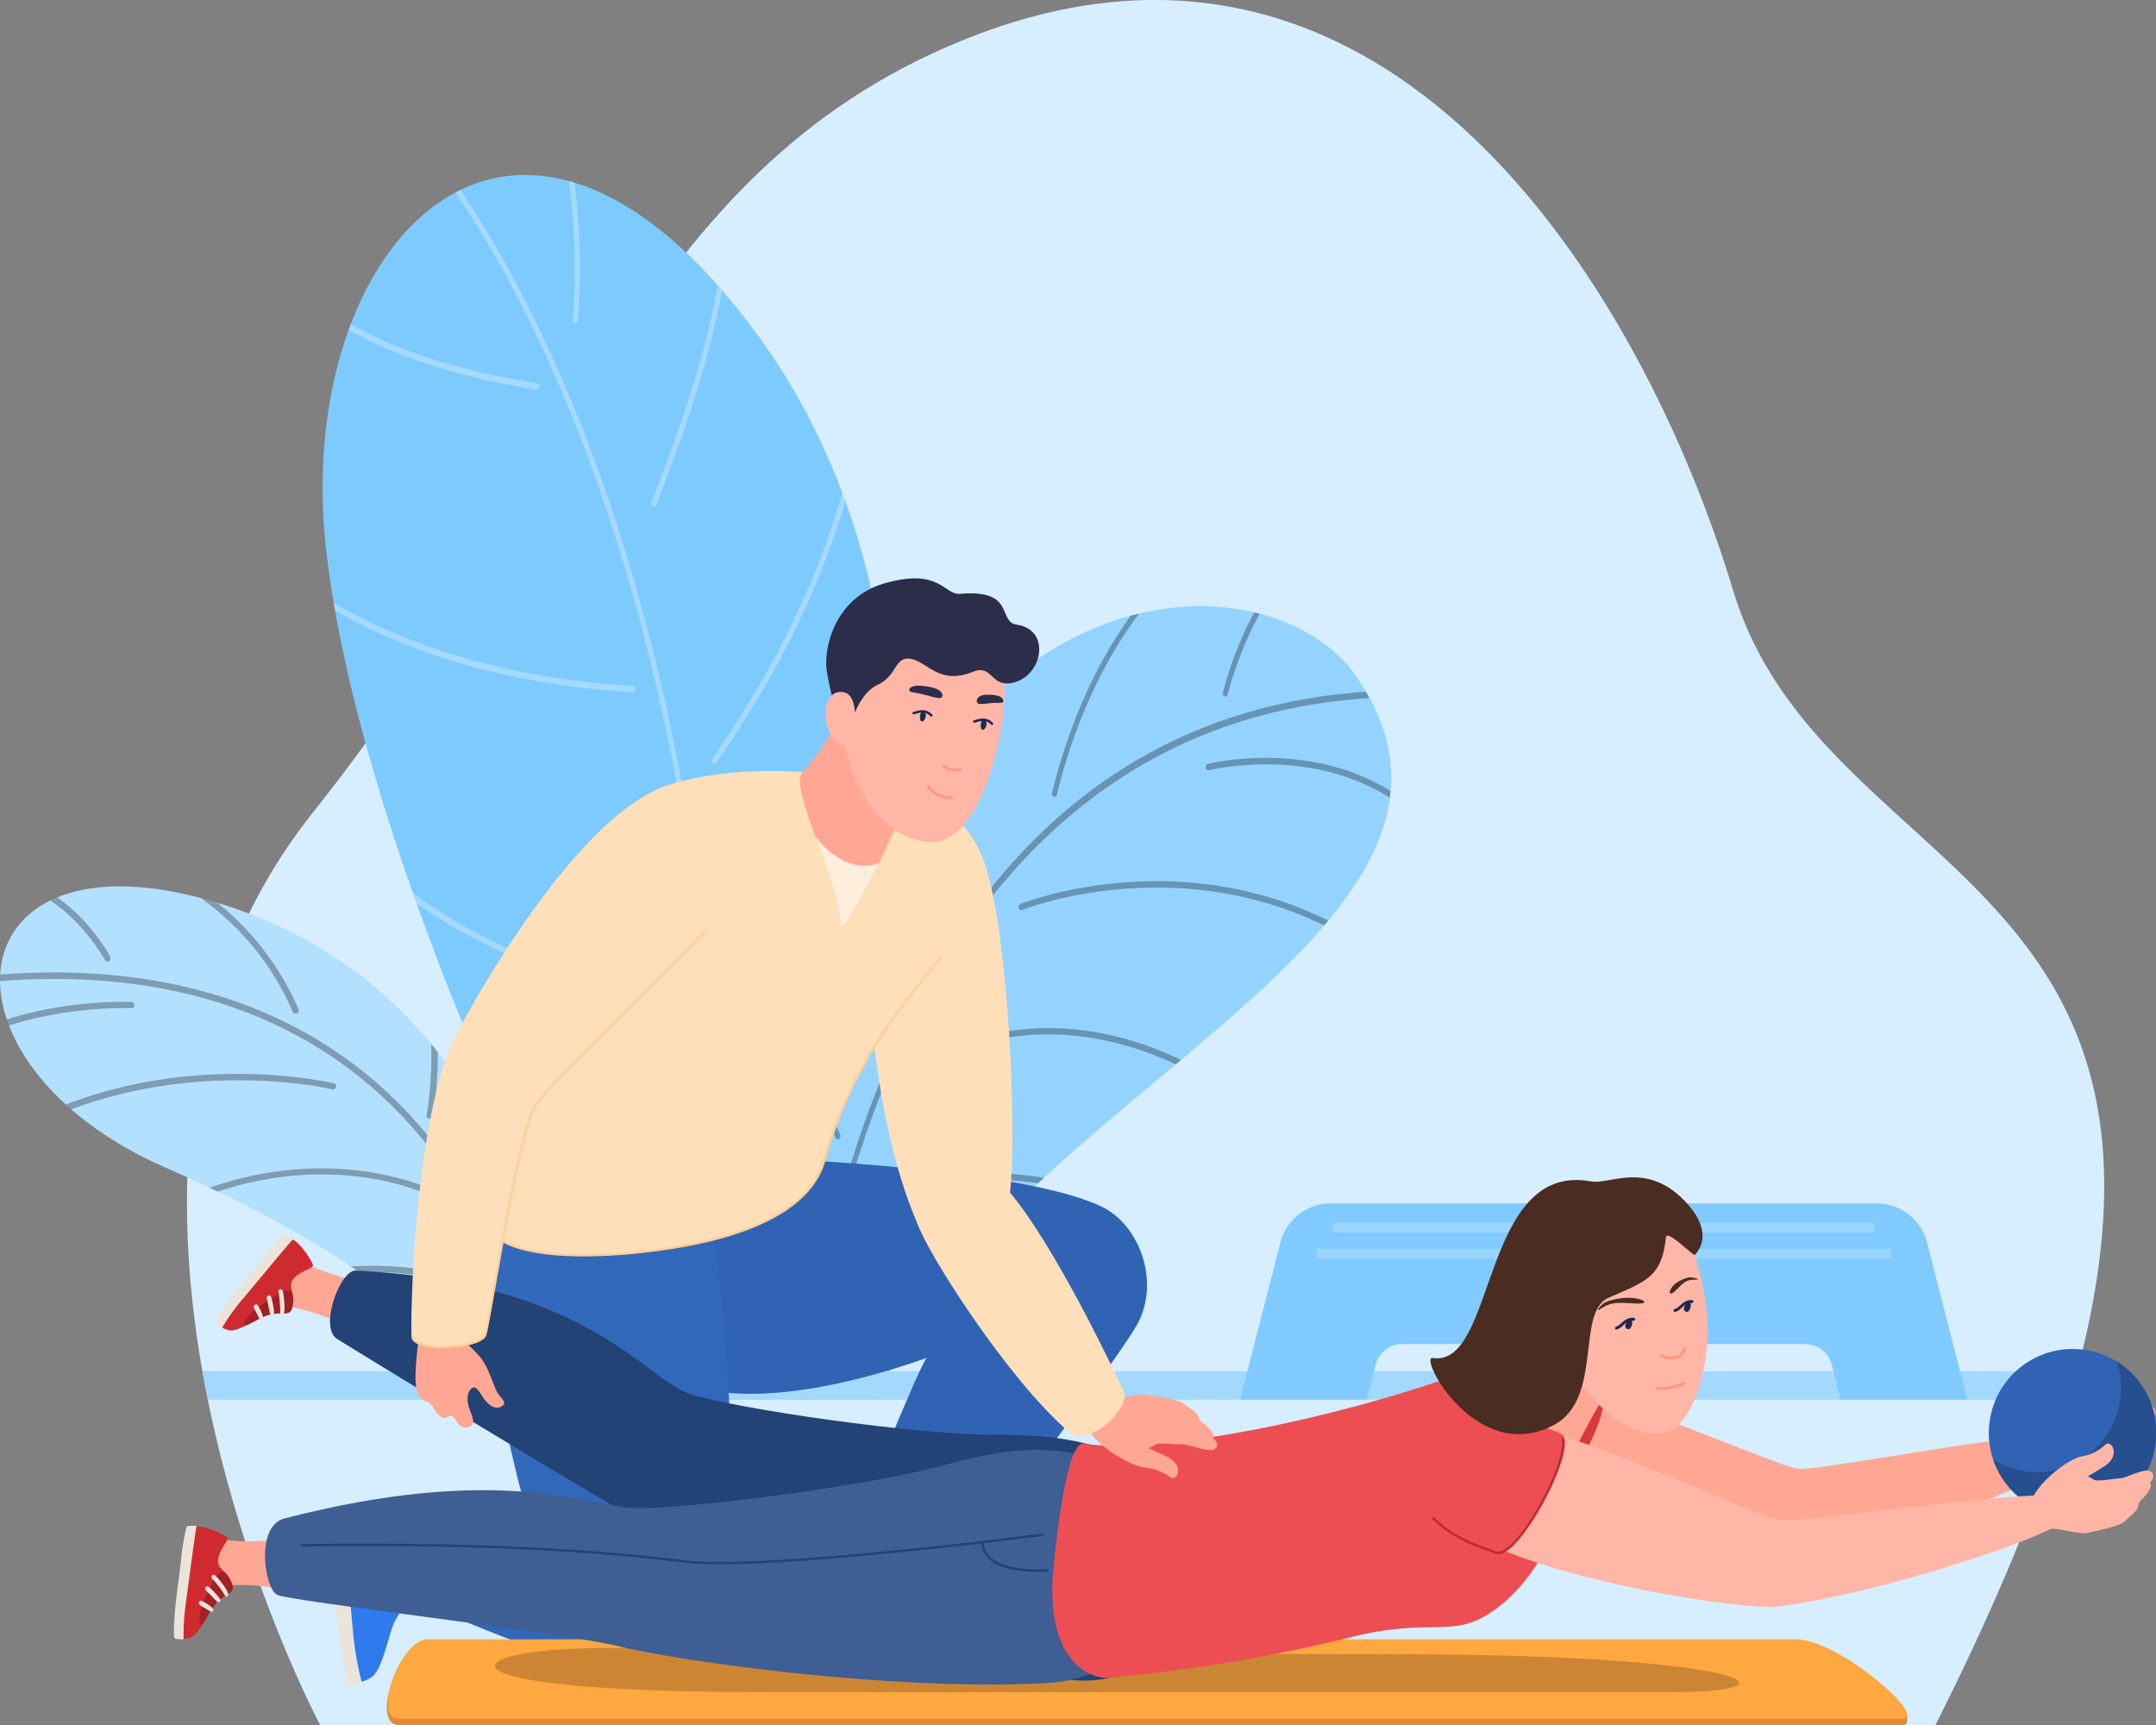 <svg xmlns="http://www.w3.org/2000/svg" width="2507" height="2005.7" viewBox="0 0 2507 2005.7">
  <rect x="0" y="0" width="2507" height="2005.7" fill="#808080" stroke="none"/>
  <defs>
    <style>
      .cls-1 {
        isolation: isolate;
      }

      .cls-2 {
        fill: #d6eeff;
      }

      .cls-3 {
        fill: #7dcaff;
      }

      .cls-4 {
        opacity: 0.3;
      }

      .cls-10, .cls-26, .cls-4 {
        mix-blend-mode: overlay;
      }

      .cls-10, .cls-5 {
        fill: #fff;
      }

      .cls-6 {
        fill: #b3e0ff;
      }

      .cls-7 {
        fill: #94d3ff;
      }

      .cls-8 {
        fill: #a3d8ff;
      }

      .cls-9 {
        fill: #80caff;
      }

      .cls-10, .cls-26 {
        opacity: 0.2;
      }

      .cls-11 {
        fill: #ffa794;
      }

      .cls-12 {
        fill: #3063b3;
      }

      .cls-13 {
        fill: #2f7bed;
      }

      .cls-14 {
        fill: #5a95ed;
      }

      .cls-15 {
        fill: #ebe4da;
      }

      .cls-16 {
        fill: #ffdfba;
      }

      .cls-17 {
        fill: #3268ba;
      }

      .cls-18 {
        fill: #ffd099;
      }

      .cls-19 {
        fill: #ffeedb;
      }

      .cls-20 {
        fill: #ffb6a6;
      }

      .cls-21 {
        fill: #2c2d4a;
      }

      .cls-22 {
        fill: #ff9680;
      }

      .cls-23 {
        fill: #20274f;
      }

      .cls-24 {
        fill: #e08a38;
      }

      .cls-25 {
        fill: #ffa740;
      }

      .cls-27 {
        fill: #d63a3e;
      }

      .cls-28 {
        fill: #234275;
      }

      .cls-29 {
        fill: #cf2a30;
      }

      .cls-30 {
        fill: #a12125;
      }

      .cls-31 {
        fill: #3e5e94;
      }

      .cls-32 {
        fill: #ed4e53;
      }

      .cls-33 {
        fill: #bf2c30;
      }

      .cls-34 {
        fill: #4a2c22;
      }
    </style>
  </defs>
  <g class="cls-1">
    <g id="Layer_2" data-name="Layer 2">
      <g id="_Layer_" data-name="&lt;Layer&gt;">
        <g>
          <path class="cls-2" d="M2250.5,2005.7H372.3S29.4,1364.2,363.9,944.6C668.5,562.5,741.1,202.3,1116.7,47.9c500.4-205.7,795.4,296.6,898.5,638.3C2134.1,1080.5,2758.4,999.3,2250.5,2005.7Z"/>
          <g>
            <g>
              <path class="cls-3" d="M897.7,1627.3s330.7-760.1-15.1-1235.5C597.7.1,338.7,286.6,379.3,640c37.8,329,257.2,800.7,374.6,987.3Z"/>
              <g class="cls-4">
                <path class="cls-5" d="M790,1159.8c1.6,0,2.9-1.5,3-3.5s-1.2-3.9-2.9-4c-147.9-9.8-256.5-74.4-309.9-113.9,1.4,4,2.9,8.1,4.3,12.2,58,40.7,166.6,100,305.3,109.2Z"/>
                <path class="cls-5" d="M666.1,371.8a3.5,3.5,0,0,0,2.8,4h.2c1.6,0,2.9-1.4,3.1-3.4,4.7-65.1,1.1-119.9-4.3-160.1l-6.4-1.8C667,250.4,670.9,305.6,666.1,371.8Z"/>
                <path class="cls-5" d="M757.5,583.6a4,4,0,0,0,1.4,5,2.8,2.8,0,0,0,1.3.3,2.9,2.9,0,0,0,2.7-2.1c46.8-117.5,67.7-197.3,76.7-249.2l-5.3-6.1C825.9,382.5,805.4,463.1,757.5,583.6Z"/>
                <path class="cls-5" d="M876.9,1219.7a4.2,4.2,0,0,0-.5,5.3,2.9,2.9,0,0,0,2.4,1.4,2.7,2.7,0,0,0,1.8-.8c77.4-74.9,127.7-163.8,158.7-234.5.2-5.7.4-11.4.5-17.1C1009.7,1045.8,958.6,1140.6,876.9,1219.7Z"/>
                <path class="cls-5" d="M828.7,886.8a2.5,2.5,0,0,0,1.9.9,2.8,2.8,0,0,0,2.4-1.3c85.9-122.7,128.6-229.7,149.9-303.9-1.2-3.3-2.5-6.5-3.7-9.8C959,646.3,916.7,755.3,828.3,881.6A4.2,4.2,0,0,0,828.7,886.8Z"/>
                <path class="cls-5" d="M736.3,797.5C562.8,787.1,449.1,737,388.1,700.8c.5,3,1.1,6.1,1.6,9.2,62.7,36.3,176,84.8,346.3,95h.1c1.7,0,3-1.6,3.1-3.6S738,797.6,736.3,797.5Z"/>
                <path class="cls-5" d="M814.9,1466.2h.3c1.5,0,2.8-1.4,3-3.3s-1-3.9-2.7-4.1c-79.8-10.6-144.7-43.2-193-77.3l6,12.7C676.4,1426.4,738.9,1456.1,814.9,1466.2Z"/>
                <path class="cls-5" d="M842.3,1627.3c17.3-525.8-74.6-890.7-155.8-1105.6-56-148.2-114.6-247-151.1-300.8-2,.9-3.9,1.9-5.9,3,36.1,52.8,95,151.6,151.5,300.9,80.9,214.2,172.5,578,155.2,1102.5Z"/>
                <path class="cls-5" d="M624.3,445.5C512.5,427.8,445.5,398.8,408,376.6c-.8,2.2-1.7,4.4-2.5,6.7,38.3,22.6,106.1,51.9,218,69.7h.4c1.5,0,2.8-1.4,3-3.3S626,445.8,624.3,445.5Z"/>
              </g>
            </g>
            <g>
              <path class="cls-6" d="M648.6,1627.3s-1.1-457.8-396.1-577.8c-309.3-94-340.9,185.8-59,308.5C512.6,1496.9,570,1627.3,570,1627.3Z"/>
              <g class="cls-4">
                <path d="M340.3,1176.3a3.7,3.7,0,0,0,3.6,2.3l1.3-.3a3.8,3.8,0,0,0,1.9-5,323.1,323.1,0,0,0-94.3-123.7h-.3c-6.5-2-12.8-3.7-19-5.4A313.6,313.6,0,0,1,340.3,1176.3Z"/>
                <path d="M151.7,1172.2a2.9,2.9,0,0,0,1.6.1,3.8,3.8,0,0,0,2.9-4.3,3.7,3.7,0,0,0-2.4-2.9c-.7-.3-70.8-3.7-145.9,20.1.8,2.4,1.7,4.7,2.6,7.1C81.6,1169.8,148.3,1172,151.7,1172.2Z"/>
                <path d="M496.1,1296.5a3.7,3.7,0,0,0,3,4.3h.9a3.6,3.6,0,0,0,3.4-3.1,437.7,437.7,0,0,0,5.6-74.6c-2.5-3.2-5-6.3-7.6-9.4A440,440,0,0,1,496.1,1296.5Z"/>
                <path d="M408.1,1472.4l10.1,6.9c91.4-3.6,148.2,25.7,149,26.1l1.8-3.2,3.2-2C571.8,1499.6,508.4,1466.3,408.1,1472.4Z"/>
                <path d="M121.2,1114.8c2,3.6,4.1,4,6.1,2.6s.4-6.2.4-6.2c-2.8-5-24-41.6-61.1-67.9-2.7,1.1-5.4,2.3-8,3.6C96.5,1072.3,118.4,1109.9,121.2,1114.8Z"/>
                <path d="M609.8,1414.6a187.7,187.7,0,0,1-17.1,30.1,3.8,3.8,0,0,0,.8,5.2,4.4,4.4,0,0,0,2.4.7,3.9,3.9,0,0,0,2.9-1.6,180.5,180.5,0,0,0,14.3-24.3Z"/>
                <path d="M540.3,1381.2C475.7,1273.4,322.7,1108.8.2,1133c-.1,2.5-.2,5-.1,7.6,319-24.2,470,138.1,533.8,244.5,57.1,95.6,72.1,187.1,76.9,242.2h7.5C613.5,1571.7,598.4,1478.6,540.3,1381.2Z"/>
                <path d="M385.5,1266.4a3.6,3.6,0,0,0,2.3.3,3.9,3.9,0,0,0,3-2.8,3.8,3.8,0,0,0-1.4-3.9c-1.1-.8-153.4-37.3-312.8,24.2,2,1.9,4.1,3.8,6.3,5.6C234.3,1232.9,378.8,1264.7,385.5,1266.4Z"/>
                <path d="M500.5,1390.3a3.5,3.5,0,0,0,1.4.6,3.7,3.7,0,0,0,4.1-1.7,3.8,3.8,0,0,0-.5-4.5l-1.9-1h-.2c-16.1-7.7-121-51-259.8-2.8l9.6,4.5C393.7,1339,495.4,1387.7,500.5,1390.3Z"/>
              </g>
            </g>
            <g>
              <path class="cls-7" d="M909,1627.3S852.3,1299.2,1020,985c187.5-351.3,476.4-314.7,556.6-199.2,208.2,300.1-435.1,499.3-555,841.5Z"/>
              <g class="cls-4">
                <path d="M1186.5,1051c-1.5.6-2.4,2.8-1.9,4.7s2.2,3.1,3.7,2.4,173.6-69,351.4,17.9l4.8-5.6C1363.7,980.4,1188.3,1050.3,1186.5,1051Z"/>
                <path d="M1225.2,926.3l.9.2a3.1,3.1,0,0,0,2.8-2.6c25.8-103.9,66.3-171.8,95.9-210.6l-9.9,2.5c-29.5,40.5-67.1,107.2-91.6,205.8C1222.8,923.6,1223.6,925.7,1225.2,926.3Z"/>
                <path d="M1404.3,888.2c-1.6.4-2.6,2.4-2.3,4.4s1.9,3.3,3.5,3,114.8-28.8,210.6,31.9c.4-2.6.7-5.2,1-7.8C1519.7,859.2,1405.6,887.9,1404.3,888.2Z"/>
                <path d="M998.5,1400.8a4,4,0,0,0-1.3,5,2.8,2.8,0,0,0,2.6,2,2.2,2.2,0,0,0,1.3-.4c.9-.5,81.2-50.4,206-31.7l6.8-6.3C1083.9,1347.8,999.4,1400.2,998.5,1400.8Z"/>
                <path d="M1071.2,1235a4.3,4.3,0,0,0-1.1,5.1c.8,1.8,2.6,2.5,4,1.4s122.3-84,293.1-4l6.1-5.1C1197.8,1148.1,1072.5,1234.1,1071.2,1235Z"/>
                <path d="M1423.9,809.7l.9.2a3.1,3.1,0,0,0,2.8-2.6c.1-.7,12.4-49.6,37.3-93.7l-6.4-1.6c-24.1,43.7-35.9,90.3-36.5,93S1422.3,809.1,1423.9,809.7Z"/>
                <path d="M974.4,1324.8a3,3,0,0,0,1.5-.5,4.3,4.3,0,0,0,1.1-5.1c-18.7-41.6-28.6-96.3-34-143.1-1.4,4.9-2.8,9.9-4.1,14.7,5.8,44.3,15.7,93.6,32.9,132.1A3.1,3.1,0,0,0,974.4,1324.8Z"/>
                <path d="M939.3,1627.3c6.8-66.9,29.6-231.5,101.1-394.4,80.9-184.2,241.7-401.6,552-421.3-1.3-2.5-2.7-5-4.2-7.4-130.3,8.9-244.6,52.8-340.2,131-86.7,71-158.3,170-212.8,294.3C963,1394,940.1,1560.4,933.4,1627.3Z"/>
                <path d="M1075.4,895.9c-5.4,58.1-8.6,133.7-1.3,210.3.2,1.9,1.5,3.3,3,3.3h.3c1.6-.3,2.8-2.2,2.6-4.2-7.8-80.5-3.7-159.8,2.2-218.6C1079.9,889.7,1077.6,892.7,1075.4,895.9Z"/>
              </g>
            </g>
          </g>
          <path class="cls-8" d="M241.6,1627.3H2406.3c3.3-11.2,6.3-22.1,9.1-32.9H235.4C237.3,1605.5,239.4,1616.4,241.6,1627.3Z"/>
          <g>
            <path class="cls-9" d="M1630.9,1562.6h467.8a32.4,32.4,0,0,1,31.4,24.3l10.3,40.4h147.2l-46.8-182.6a60.8,60.8,0,0,0-58.8-45.6H1547.5a60.6,60.6,0,0,0-58.7,45.6L1442,1627.3h147.2l10.3-40.4A32.4,32.4,0,0,1,1630.9,1562.6Z"/>
            <path class="cls-10" d="M2174.9,1433H1554.7a5.8,5.8,0,0,1-5.8-5.8h0a5.8,5.8,0,0,1,5.8-5.8h620.2a5.7,5.7,0,0,1,5.7,5.8h0A5.7,5.7,0,0,1,2174.9,1433Z"/>
            <rect class="cls-10" x="1530.7" y="1452" width="668.1" height="11.53" rx="1.8"/>
          </g>
        </g>
        <g>
          <g>
            <g>
              <path class="cls-11" d="M1091.3,1796.8c-5.6,16.7-28.5,42.8-36.6,83.1-10.6,52.6-91.8,32.5-78.4.3,9.1-21.8,24-83,34.4-112.6S1101.8,1765.1,1091.3,1796.8Z"/>
              <path class="cls-12" d="M711.6,1344c42.9-5,459,4.3,570.5,59.5,41.6,20.6,65.9,82.8,42.6,131.8-18.9,39.7-221.4,303.9-232.5,314.1-18,16.4-121.1-46.4-103.6-68.8,7.3-9.4,82.5-198.3,89.1-201.7s-157.3,62.2-264,35.1C646,1571.5,609.1,1355.9,711.6,1344Z"/>
              <g>
                <path class="cls-13" d="M1067.6,1860.5c3.8,5.1,12.5,17,22.7,24.9s50.7,24.5,56.3,38.2,3.6,22.9-8.5,23.7-66.5-1-95.4-5.9-59.2-6.1-76.9-11.8,5.9-59.3,11.3-63.2,32.9,10.2,53.1-2.3S1061.9,1852.8,1067.6,1860.5Z"/>
                <path class="cls-14" d="M1050,1896.4c-4.3-7.4-14.5-21.6-19.3-32.6l-.5.3a37.6,37.6,0,0,1-14.9,5h0C1025.6,1899.3,1054.6,1904.4,1050,1896.4Z"/>
                <path class="cls-15" d="M959.4,1918.7c-2.2-.9-1.2,14.5-.4,16.1s31.9,7.1,53.4,8.6,58.9,6.6,89.9,8.5,44.3,1.3,46.2,0,3-15.2,1-15.4a369.6,369.6,0,0,1-61.7-2.6C1050.2,1929.4,963.2,1920.4,959.4,1918.7Z"/>
              </g>
            </g>
            <path class="cls-16" d="M1146.7,1009.1c26.3,85.5,35.8,303.7,27.8,377.4s-77.2,106.4-107.9,35.7c-57.2-131.7-61.8-334.9-57.2-377.3C1018.7,960.1,1113.6,901.2,1146.7,1009.1Z"/>
            <g>
              <path class="cls-11" d="M560.7,1866.2c-17.5-1.4-48.3-17.5-89.4-15.9-53.7,2.2-53.3-81.4-18.9-76,23.4,3.6,86.3,3.7,117.6,6.8S593.9,1868.9,560.7,1866.2Z"/>
              <path class="cls-17" d="M827.4,1859.8c-2.4,73.1-55.1,98.7-113.6,88.8-32.1-5.5-198.4-72.5-208.8-78.8-17-10.2-12.6-117.6,8.4-113.7C522.2,1757.8,831.4,1736.1,827.4,1859.8Z"/>
              <path class="cls-17" d="M827.8,1427.1c9.7,40,43.9,358.7,1.7,468.6-15.8,40.9-73.7,65.9-125.9,51.3-61.7-17.2-148.4-371.9-135.4-475.1C597.3,1241.5,804.5,1331.5,827.8,1427.1Z"/>
              <g>
                <path class="cls-13" d="M477.9,1859.5c-4.1,4.7-14.1,15.6-19.7,27.2s-13.5,54.8-25.8,63-21.6,8.3-24.9-3.4-12.8-65.3-13.9-94.6-6.2-59.2-4.2-77.7,59.2-6.4,64.1-1.9-3.2,34.3,13.2,51.5S484.3,1852.2,477.9,1859.5Z"/>
                <path class="cls-14" d="M439.2,1849.6c6.3-5.7,18.1-18.7,27.9-25.6l-.4-.4a35.5,35.5,0,0,1-7.9-13.6h0C431.3,1826.3,432.3,1855.7,439.2,1849.6Z"/>
                <path class="cls-15" d="M398.7,1765.5c.4-2.3-14.4,1.9-15.9,2.9s-.4,32.7,2.7,54.1,5.6,59,10.1,89.8,7.8,43.5,9.6,45.1,15.4-.2,15.3-2.1a367.1,367.1,0,0,1-10.3-61C406.9,1856.5,397.8,1769.6,398.7,1765.5Z"/>
              </g>
            </g>
            <g>
              <path class="cls-16" d="M566.9,1414.5c-5.2,30.4,52.2,56.4,188.3,39.9,162-19.6,194.9-76.1,202.9-104.1,59.5-209.1,197.8-248.5,179.4-356.8-15.1-89.3-247.1-119.9-363.3-79.7C663.7,952,604.4,1193.7,566.9,1414.5Z"/>
              <path class="cls-18" d="M679,1460.8c-52.6,0-90.5-8.6-106.3-25.2-6-6.3-8.5-13.7-7.2-21.3a1.4,1.4,0,0,1,1.6-1.2,1.5,1.5,0,0,1,1.2,1.7c-1.2,6.8,1,13.1,6.5,18.8,22,23.2,89.4,30.4,180.2,19.4,147.5-17.8,191.1-65.9,201.7-103.1,30-105.5,79.9-167.7,120-217.7,5.3-6.6,10.4-12.9,15.2-19.1a1.4,1.4,0,0,1,2-.3,1.5,1.5,0,0,1,.3,2c-4.9,6.2-10,12.6-15.3,19.1-39.9,49.8-89.6,111.8-119.5,216.8-10.8,38-55,87.1-204.1,105.1A633.3,633.3,0,0,1,679,1460.8Z"/>
              <path class="cls-11" d="M985.4,817.5c-12,26.2-36.7,64.5-52.5,80.6s39.9,119.8,45.2,178.8c.9,9.1,22.8-33,33.8-53.4s31.7-66.6,45-97.2C1065.4,906.8,1015.6,752,985.4,817.5Z"/>
              <path class="cls-19" d="M948.3,973.2c12.5,34.9,27.2,74.7,29.8,103.7.9,9.1,22.8-33,33.8-53.4,2.9-5.3,6.3-12.3,10.2-20.3C989.2,1016.2,960.9,988.7,948.3,973.2Z"/>
            </g>
            <g>
              <path class="cls-20" d="M1084.1,979c33.4.4,59.8-47.8,72.5-97.7s32.7-148.8-55.8-164.6c-90.5-16-108.1,24.6-119.4,68.9C963.2,857,1003.8,977.8,1084.1,979Z"/>
              <path class="cls-21" d="M1182.4,726.3c41.5,6,29.5,63.8-8.8,68.2-21.4,2.4-20.8-22.3-42.1-13.5-39.6,16.2-53-11.8-72.4-15s-15.2,19.6-38.9,30.4c-14.8,6.7-23.5,26-24.5,28.4-5.6,13.2-14.2,4.8-18.9,4.9s-10-18.8-15.3-48.8c-4.4-24.7,7.9-86.1,67.7-102.9,64.6-18.1,68,14,87.4,12.4C1181.4,684.9,1159.5,723,1182.4,726.3Z"/>
              <path class="cls-22" d="M1109.8,896.7a21.8,21.8,0,0,1-14-5.3,1.5,1.5,0,0,1,0-2,1.3,1.3,0,0,1,2,0,18.3,18.3,0,0,0,18.5,3.4,1.4,1.4,0,0,1,1.8.9,1.4,1.4,0,0,1-.9,1.7A21,21,0,0,1,1109.8,896.7Z"/>
              <path class="cls-21" d="M1166.5,816c-.8,2-5.2.7-12.3,1.3s-11.7,1.5-15.4,1.2-4.4-6.1.5-9,17.9-1.9,22.3-.1S1167.1,814.3,1166.5,816Z"/>
              <path class="cls-21" d="M1057.4,802.9c.7,2.3,6.4,2,15.2,4.2s14.4,4.1,19.1,4.6,6.2-5.1.3-9.2-22.2-5.9-27.9-5S1056.8,801.1,1057.4,802.9Z"/>
              <g>
                <g>
                  <path class="cls-23" d="M1145.7,837.9c3.3,2.1.5,10.8-3.1,10.6S1139.6,834,1145.7,837.9Z"/>
                  <path class="cls-23" d="M1153.6,842.9a1.2,1.2,0,0,1-1-.4c-5.9-5.8-10.9-4.7-19.3-2.3a1.4,1.4,0,1,1-.7-2.7c7.5-2.2,14.6-4.3,21.9,3a1.4,1.4,0,0,1-.9,2.4Z"/>
                </g>
                <g>
                  <path class="cls-23" d="M1075.1,828.2c3.3,2.1.6,10.7-3.1,10.6S1069,824.2,1075.1,828.2Z"/>
                  <path class="cls-23" d="M1083,833.2a1.8,1.8,0,0,1-1-.4c-5.9-5.9-10.9-4.8-19.2-2.3a1.6,1.6,0,0,1-1.8-1,1.4,1.4,0,0,1,1-1.7c7.5-2.2,14.6-4.3,22,3a1.5,1.5,0,0,1,0,2A1.8,1.8,0,0,1,1083,833.2Z"/>
                </g>
              </g>
              <path class="cls-20" d="M993.4,838c-3.3,17.2,1,30.1-10.1,29.4s-21.6-14.8-22.9-32.4c-1.6-22.8,7.6-31.2,18.7-30.5C994.6,805.5,995,829.4,993.4,838Z"/>
              <path class="cls-22" d="M1106.8,928.7c-20.9,0-28.4-13.1-28.7-13.7a1.3,1.3,0,0,1,.5-1.9,1.4,1.4,0,0,1,1.9.5c.3.5,7.1,12.3,26.3,12.3a1.4,1.4,0,1,1,0,2.8Z"/>
            </g>
          </g>
          <g>
            <path class="cls-24" d="M496.9,1913.2H2088.3c42,0,125.1,57.5,129.2,80a49.6,49.6,0,0,1-.1,9.5c-.6,1.9-2.5,3-6.1,3H464.1C431.2,2005.7,460.6,1913.2,496.9,1913.2Z"/>
            <path class="cls-25" d="M496.9,1906H2088.3c50.2,0,156,92.5,123,92.5H464.1C431.2,1998.5,465.9,1906,496.9,1906Z"/>
            <path class="cls-26" d="M671.3,1916.7c-141.4,4.9-170.9,50.8,226.3,50.8H1942.4c158.7,0,94.9-44.2-323.8-44.2S784.6,1912.7,671.3,1916.7Z"/>
          </g>
          <g>
            <g>
              <g>
                <g>
                  <g>
                    <path class="cls-11" d="M2442.8,1649.5c-6.9-4.9-41-24.8-65.9,14-20.7,32.3,3.2,44.6,12.6,43.3,16.7-2.3,39.8,7.7,49.1,1.7S2449.2,1654.2,2442.8,1649.5Z"/>
                    <path class="cls-11" d="M2440.5,1648.2c5.2,1.8,23.9-2.9,29-2.9s26.3-12.8,32.6-9.9,3.9,8.8,3.3,10.1c-3.1,6.8-13.3,7.7-16.1,10.6s-10.8,8.8-17.9,10.2-23.2,3.4-27.3,2.7S2440.5,1648.2,2440.5,1648.2Z"/>
                    <path class="cls-11" d="M2432.9,1710.1c12.8-2.8,38.9-9.8,43-14.8s9.4-8.9,12.5-13.4,1.7-9.2,5.8-13.1,14.3-17.1,7.7-20.6-60,13.7-63.4,18S2423.9,1712.1,2432.9,1710.1Z"/>
                  </g>
                  <path class="cls-11" d="M2452.1,1606.5a51.1,51.1,0,0,1-26.3,14.8c-11.9,2.5-42.2,26.2-51.4,47.1s31.9,22.7,45.2-.9c8-14.3,6.1-19.9,11.1-22.1s13.4-8.7,20.2-13.1,10.5-11.5,10.5-16.1C2461.4,1606.4,2454.9,1603.5,2452.1,1606.5Z"/>
                </g>
                <path class="cls-11" d="M1763.9,1598.6c102.6,14.9,294.6,103.5,326.6,109.1,18.6,3.2,206.9-34.3,297.1-40.1,20.7-1.3,27.5,24.8,12.3,35.4-31.7,22.1-198,86.4-307.5,105.1-35.3,6.1-263.2-18.8-366-80.3C1642.8,1677.8,1692.9,1588.3,1763.9,1598.6Z"/>
              </g>
              <path class="cls-27" d="M1782.2,1755.7c-20.9-7.9-73-20.7-96.2-70.2s10.8-96.6,72.5-92.8c47,2.9,89.9,19.9,101.2,24.6C1885.1,1627.6,1808.4,1765.7,1782.2,1755.7Z"/>
            </g>
            <g>
              <circle class="cls-12" cx="2409.5" cy="1665.3" r="97.5" transform="translate(235.2 3627.7) rotate(-76.7)"/>
              <path class="cls-26" d="M2461,1582.5a98.9,98.9,0,0,1,5.2,31.4,97.6,97.6,0,0,1-97.5,97.6,96.3,96.3,0,0,1-51.5-14.8A97.5,97.5,0,1,0,2461,1582.5Z"/>
            </g>
            <g>
              <path class="cls-11" d="M424.9,1552.6c-17.1-7.4-40.1-22.7-82-32.2-40.1-9-25.6-67.7,6.9-53.3,62.3,27.6,76.8,20.7,107.6,30.6S456.6,1566.2,424.9,1552.6Z"/>
              <path class="cls-28" d="M1335.6,1712c-45.4-30.2-87.2-44.1-178.3-43.8s-304.9-30.6-356.1-47.9-119.5-130.2-388.6-143.1c-18.2,2.2-41.4,66.3-20.7,79.5,14.3,9.2,297.8,182.3,363.1,218.4s292.8,135.4,467.8,174.4S1409.9,1761.4,1335.6,1712Z"/>
              <g>
                <path class="cls-29" d="M329.7,1525.6a72.1,72.1,0,0,0-19.6,3.3c-8.4,2.9-33.3,19.9-43.3,17.8s-14.5-6.6-10.4-13.8,25.8-37.8,39.6-52.5,25.9-31.7,36-39.7,31.7,26,31.9,30.5-28.5,10-25.2,26C342.8,1517.6,336.3,1525.2,329.7,1525.6Z"/>
                <path class="cls-15" d="M340.6,1441.2c1.4-.9-7.8-6.2-9-6.4s-16.2,15.6-25.2,27.4-26.2,31.3-39.1,48.4-17.5,24.9-17.5,26.5,7.6,7.5,8.5,6.5a245.6,245.6,0,0,1,24.9-34.5C300.1,1489.2,338.2,1442.8,340.6,1441.2Z"/>
                <path class="cls-30" d="M339.5,1502.2c-3.8-7.6-40,16.4-48,25.2s-9.5,15-3.3,12.7,18.2-11,29.4-12.4,15,.7,19.3-2.1S342.4,1508.1,339.5,1502.2Z"/>
                <path class="cls-15" d="M328.4,1500.3c1.4,3.1,3.7,20.4,1.7,26.9-1.3,2.5-4.9,1.7-4.4,0s-.2-18.2-2-25.2C323.1,1499.3,327.1,1497.5,328.4,1500.3Z"/>
                <path class="cls-15" d="M315.2,1507.9c1.9,5,3.9,16.9,3.4,19.7a2.3,2.3,0,0,1-4.3.7c-.6-1.7-2.7-13.4-4-17.6S314,1504.7,315.2,1507.9Z"/>
                <path class="cls-15" d="M299.8,1517.7c2.9,4.5,6,11.4,6,14.2a2.2,2.2,0,0,1-4,1.5c-1-1.5-4.1-8.2-6.2-11.9S298,1514.8,299.8,1517.7Z"/>
              </g>
            </g>
            <g>
              <path class="cls-11" d="M349.1,1850c-16.4,0-46.1-9.7-85.1-6.7-34.2,2.7-38.3-57.9-6.6-53.3,34.2,4.9,79.1-.9,108.4-.4S380.2,1850.1,349.1,1850Z"/>
              <path class="cls-31" d="M1280,1698.5c-50.7-16.9-94.6-19.1-184.3,5.5s-306.7,52-360.5,49.1-155.6-51.8-405.1,12.5c-33.2,9.4-22.6,81-8,88.6s326.3,42.7,397.7,60,315.2,52,495.3,42.8S1362.9,1726.2,1280,1698.5Z"/>
              <path class="cls-28" d="M1206.6,1827.6c-34.6,0-50.6-8.6-58-16.3s-7.4-16.6-7.3-17a1.4,1.4,0,0,1,1.5-1.3,1.5,1.5,0,0,1,1.3,1.6c0,.3-.5,7.5,6.6,14.8s25.8,17.1,67.5,15a1.5,1.5,0,0,1,.1,2.9Z"/>
              <path class="cls-28" d="M837,1818.8c-17,0-31.6-.6-42.7-2.1-80.6-10.3-222.9-21.9-443.2-18.6H351a1.5,1.5,0,0,1-1.4-1.4,1.5,1.5,0,0,1,1.4-1.5c220.5-3.2,363,8.4,443.6,18.7,91.3,11.7,414.2-30.5,417.5-30.9a1.3,1.3,0,0,1,1.6,1.2,1.5,1.5,0,0,1-1.2,1.6C1209.6,1786.2,959.8,1818.8,837,1818.8Z"/>
              <g>
                <path class="cls-29" d="M264.3,1852.1a68.9,68.9,0,0,0-14.8,13.3c-5.6,6.9-17.6,34.6-27.2,38.2s-15.7,2.1-16.1-6.2,1.7-45.8,5.5-65.6,5.1-40.6,9.3-52.7,40.7,5,43.2,8.8-18.7,23.6-7.4,35.4C271.1,1838.4,269.7,1848.3,264.3,1852.1Z"/>
                <path class="cls-15" d="M228.6,1774.9c.6-1.5-10-1-11.1-.5s-5.4,21.8-6.7,36.6-5.5,40.4-7.3,61.7-1.5,30.4-.6,31.8,10.4,2.2,10.6.9-1-16.6,2.7-42.4S227.3,1777.5,228.6,1774.9Z"/>
                <path class="cls-30" d="M260.2,1827.1c-7.3-4.4-25.2,35.2-27.3,46.9s0,17.8,4,12.5,9.6-19,18.3-26.2,13.1-7.4,15.2-12S265.7,1830.5,260.2,1827.1Z"/>
                <path class="cls-15" d="M249.8,1831.4c2.8,1.9,14,15.3,15.7,21.9.2,2.8-3.3,4.1-3.7,2.3s-9.9-15.3-15.2-20.2C244.7,1833.4,247.1,1829.7,249.8,1831.4Z"/>
                <path class="cls-15" d="M242.6,1844.9c4.3,3.2,12.4,12.2,13.4,14.8s-1.8,4-3.2,2.9-9.5-9.9-12.8-12.7S239.9,1842.8,242.6,1844.9Z"/>
                <path class="cls-15" d="M234.8,1861.4c4.8,2.3,11.1,6.4,12.6,8.8a2.2,2.2,0,0,1-2.5,3.5c-1.6-.8-7.8-4.8-11.6-6.9S231.7,1859.9,234.8,1861.4Z"/>
              </g>
            </g>
            <g>
              <path class="cls-32" d="M1827.6,1708.6c10.6-99.5-58-134.8-154.8-102.6-168.3,56.1-344.9,84.1-412.7,72.3-17.9-3.1-30.6,93.8-35.4,148.1-9.2,104.3,42.6,126.7,65.8,124.2,125.7-12.1,213.1-30.6,283.2-47.8,97.6-24,117.7,6.6,171.5-36.6C1795.1,1826.2,1822.8,1754.1,1827.6,1708.6Z"/>
              <path class="cls-11" d="M1769.6,1602.5c21.5-4.8,59.1-64.8,73.4-91.2l58.1,57.6c-21,25.7-59.3,92.8-75,128-10.9,24.4-20,32-27.2-12C1790.7,1635.2,1769.6,1602.5,1769.6,1602.5Z"/>
            </g>
            <g>
              <g>
                <g>
                  <g>
                    <path class="cls-20" d="M2437.4,1722.1c-7.1-5.2-41.9-26.3-69.1,11.6-22.6,31.5,1.9,44.7,11.8,43.8,17.5-1.7,41.1,9.1,51,3.4S2443.9,1727,2437.4,1722.1Z"/>
                    <path class="cls-20" d="M2435.1,1720.7c5.3,2,24.9-2,30.3-1.9s27.7-11.7,34.2-8.6,3.7,9,3,10.3c-3.3,6.6-14,7.1-17,10s-11.5,8.3-18.9,9.4-24.3,2.6-28.6,1.8S2435.1,1720.7,2435.1,1720.7Z"/>
                    <path class="cls-20" d="M2425.1,1782.4c13.5-2.4,40.8-8.5,45.3-13.3s10-8.5,13.5-13,1.9-9,6.4-12.8,15.4-16.6,8.6-20.3-62.9,11.5-66.6,15.6S2415.7,1784,2425.1,1782.4Z"/>
                  </g>
                  <path class="cls-20" d="M2448.4,1679.4a52.4,52.4,0,0,1-27.8,13.9c-12.5,2-44.7,24.6-55.1,45.2s32.6,23.9,47.1.7c8.9-14,7-19.6,12.4-21.6s14.2-8.2,21.4-12.4,11.2-11.1,11.4-15.7C2458.2,1679.7,2451.5,1676.5,2448.4,1679.4Z"/>
                </g>
                <path class="cls-20" d="M1732.5,1646.3c106.2,18.6,303.2,114.2,336.3,121,19.3,3.9,216.4-26.6,310.6-29.1,21.6-.6,27.8,25.8,11.6,35.8-33.7,20.9-208.9,79.1-323.5,93.8-36.9,4.7-273.3-28.5-378.2-93.7C1603.9,1721,1658.9,1633.4,1732.5,1646.3Z"/>
              </g>
              <path class="cls-32" d="M1739.3,1805.2c-20.3-8-70.9-20.7-93.3-70.2s10.4-96.7,70.3-92.9c45.7,2.9,87.2,19.9,98.3,24.6C1839.2,1677,1764.7,1815.2,1739.3,1805.2Z"/>
              <path class="cls-33" d="M1742.1,1807.1a9.6,9.6,0,0,1-3.3-.6l-8.1-3c-17.5-6.3-44-15.8-65.2-37.5a1.4,1.4,0,0,1,2-2c20.8,21.3,46.9,30.6,64.2,36.8,3,1.1,5.8,2.1,8.1,3.1s9-.9,15.4-6.6c28.4-25.2,66.4-103.1,60.8-124.5a1.4,1.4,0,0,1,1.1-1.7,1.4,1.4,0,0,1,1.7,1c6.3,24.3-34.5,103.1-61.7,127.3C1751.3,1804.5,1746.3,1807.1,1742.1,1807.1Z"/>
            </g>
            <g>
              <path class="cls-20" d="M1933.9,1666.1c33.1-4.8,54-75.1,51.6-126.9s-23-162.8-112.6-151.9c-91.7,11.1-80.3,67.9-78.2,113.7C1798.2,1575,1872,1675.2,1933.9,1666.1Z"/>
              <g>
                <path class="cls-22" d="M1943.7,1580.6a37.4,37.4,0,0,1-11.9-2.2,1.7,1.7,0,0,1-1-2.2,1.8,1.8,0,0,1,2.2-.9c.1,0,10.9,4.2,18.1.4,3-1.6,5-4.4,5.9-8.3a1.6,1.6,0,0,1,2-1.2,1.6,1.6,0,0,1,1.2,1.9c-1.2,5-3.7,8.5-7.6,10.5A18.7,18.7,0,0,1,1943.7,1580.6Z"/>
                <path class="cls-34" d="M1858.6,1523.1c4.5-1.8,9.2-7.3,21-8.1s24,1.5,30,.3.8-4.7-9.9-6.1-24.7,1.6-31.2,4.1S1856.4,1524,1858.6,1523.1Z"/>
                <path class="cls-34" d="M1974.3,1487.6c-3.5.7-9.6-.9-15.7,3.5s-10.5,10.8-14.3,12.5-3.6-2.7.6-8,13-9.1,17.8-10.2S1975.9,1487.3,1974.3,1487.6Z"/>
                <g>
                  <path class="cls-23" d="M1890.8,1544.2c-3-3.1,2.1-11.1,5.8-9.9S1896.2,1549.9,1890.8,1544.2Z"/>
                  <path class="cls-23" d="M1958.9,1524c-3-3.1,2.1-11.1,5.8-9.9S1964.3,1529.7,1958.9,1524Z"/>
                  <path class="cls-23" d="M1879.5,1545.9a1.7,1.7,0,0,1-1.6-1.1,1.7,1.7,0,0,1,1-2.1c2.9-1.1,5.1-3.1,7.2-5s7.2-6.5,13.9-5.5a1.6,1.6,0,0,1,1.3,1.9,1.6,1.6,0,0,1-1.8,1.4c-5.2-.8-7.8,1.6-11.2,4.7a26.4,26.4,0,0,1-8.2,5.6Z"/>
                  <path class="cls-23" d="M1947.6,1525.4a1.7,1.7,0,0,1-1.6-1.2,1.6,1.6,0,0,1,1.1-2.1c2.7-.8,4.8-2.7,7-4.7s7.3-6.7,13.9-5.7a1.7,1.7,0,0,1-.5,3.3c-5-.8-7.9,1.8-11.2,4.8s-4.8,4.4-8.2,5.5Z"/>
                </g>
                <path class="cls-22" d="M1931.6,1615.8c-2.9,0-4.8-.2-5-.2a1.6,1.6,0,0,1-1.5-1.8,1.7,1.7,0,0,1,1.8-1.5c.2,0,17.2,1.6,30-5.5a1.6,1.6,0,0,1,2.2.7,1.5,1.5,0,0,1-.6,2.2C1949.1,1614.9,1938,1615.8,1931.6,1615.8Z"/>
              </g>
              <path class="cls-20" d="M1833.1,1561.9c5.2,13.9,2.5,27.8-6.1,31.1s-18.1-6.2-25.1-19.3c-9.2-17.1-3.8-27.4,4.9-30.6C1818.7,1538.5,1827.8,1548,1833.1,1561.9Z"/>
              <path class="cls-34" d="M1970.3,1459.3c-9.6-6.6-32.3-29.8-33.2-20.4-4.7,46.2-23.6,51.1-66.6,69.9-38.7,16.9-5.7,117.8-64.2,148.3-90,47-157.3-80.8-140.4-78.2,74.5,11.6,55.9-229.1,184.3-205.3,21.5,4,63.5-23.9,108.4,22.3C1997.8,1436.3,1970.3,1459.3,1970.3,1459.3Z"/>
            </g>
          </g>
          <g>
            <path class="cls-11" d="M531.3,1551.2c7.3,8.3,21.4,18.2,29.7,30.2s13.6,31.8,17.5,38,10.7,10.8,6.7,14.3c-7.4,6.7-16,.9-21.3-5.9s-8.8-15.5-13.4-14.6-8.5,8.8-6.2,19.4c1.6,7.2,8,19,5.3,23-3.9,6.1-13.1,5.3-17.3-1.1-7-10.3-7.4-9.7-12.8-6.6s-10.9-3.5-16.9-13.1-8.4-.8-16-13.3-.4-54.9.4-70.1S525.2,1544.3,531.3,1551.2Z"/>
            <path class="cls-16" d="M564.2,1552.2c4.7-12.8,37.6-232.3,58.1-266.7,12.8-21.4,142-144.3,198.7-204.4,72.3-76.5,32.9-201-53.9-164.5-89.4,37.5-189.8,198.2-235.3,283.7-50.5,95-54.9,336-53.2,354.3S558.6,1567.6,564.2,1552.2Z"/>
            <path class="cls-18" d="M514.4,1567.3a100.1,100.1,0,0,1-13.9-.8c-13.8-1.7-21.4-6-22-12.2a1.5,1.5,0,0,1,1.3-1.6,1.4,1.4,0,0,1,1.5,1.3c.4,4.6,7.6,8.2,19.5,9.7,25.3,3.2,58.9-3.2,62.1-11.9,1.3-3.6,5.2-25.6,10.1-53.3,12.5-70.7,33.4-189.1,48.1-213.7,7.9-13.2,57.4-62.5,110-114.7,32.7-32.6,66.6-66.3,88.9-89.9a1.4,1.4,0,0,1,2.1,1.9c-22.3,23.6-56.3,57.4-89,90-50.1,49.8-101.9,101.3-109.6,114.1-14.4,24.2-35.3,142.3-47.7,212.8-5.2,29-8.9,49.9-10.3,53.7C562.1,1562.2,536.2,1567.3,514.4,1567.3Z"/>
          </g>
          <g>
            <g>
              <g>
                <path class="cls-11" d="M1345.5,1677.8c-6.8,5.4-41.2,27.6-73-6.6-26.4-28.5-2.1-42.6,8.3-42.3,18.4.6,42-11.2,52.8-6.4S1351.9,1672.8,1345.5,1677.8Z"/>
                <path class="cls-11" d="M1343.3,1679.3c5.4-2.2,26.1.4,31.7-.1s30,9.5,36.5,6.1,3-8.7,2.2-9.9c-4.1-6.1-15.2-5.9-18.7-8.4s-12.7-7.2-20.6-7.8-25.5-.9-29.9.1S1343.3,1679.3,1343.3,1679.3Z"/>
                <path class="cls-11" d="M1327.2,1621.5c14.3,1.4,43.3,5.5,48.4,9.8s11.3,7.5,15.3,11.4,2.9,8.5,7.8,11.8,17.6,14.8,10.9,18.7-66.6-7-70.8-10.7S1317.3,1620.5,1327.2,1621.5Z"/>
              </g>
              <path class="cls-11" d="M1361,1717.6a59.8,59.8,0,0,0-30.3-11.4c-13.2-1.1-48.9-20.6-61.5-39.4s31.7-24.7,49-3.6c10.5,12.7,9.1,18.2,14.8,19.8s15.6,6.8,23.5,10.4,12.7,9.8,13.3,14.1C1371.1,1716.8,1364.4,1720.2,1361,1717.6Z"/>
            </g>
            <path class="cls-16" d="M1306.6,1617.3c-7.2-14.5-77.5-166.6-134.4-233.5-40.6-47.8-134-46.9-105.6,38.4,11.3,33.8,104.8,181.1,176.2,242.5C1266.2,1684.9,1315.9,1635.8,1306.6,1617.3Z"/>
          </g>
        </g>
      </g>
    </g>
  </g>
</svg>
